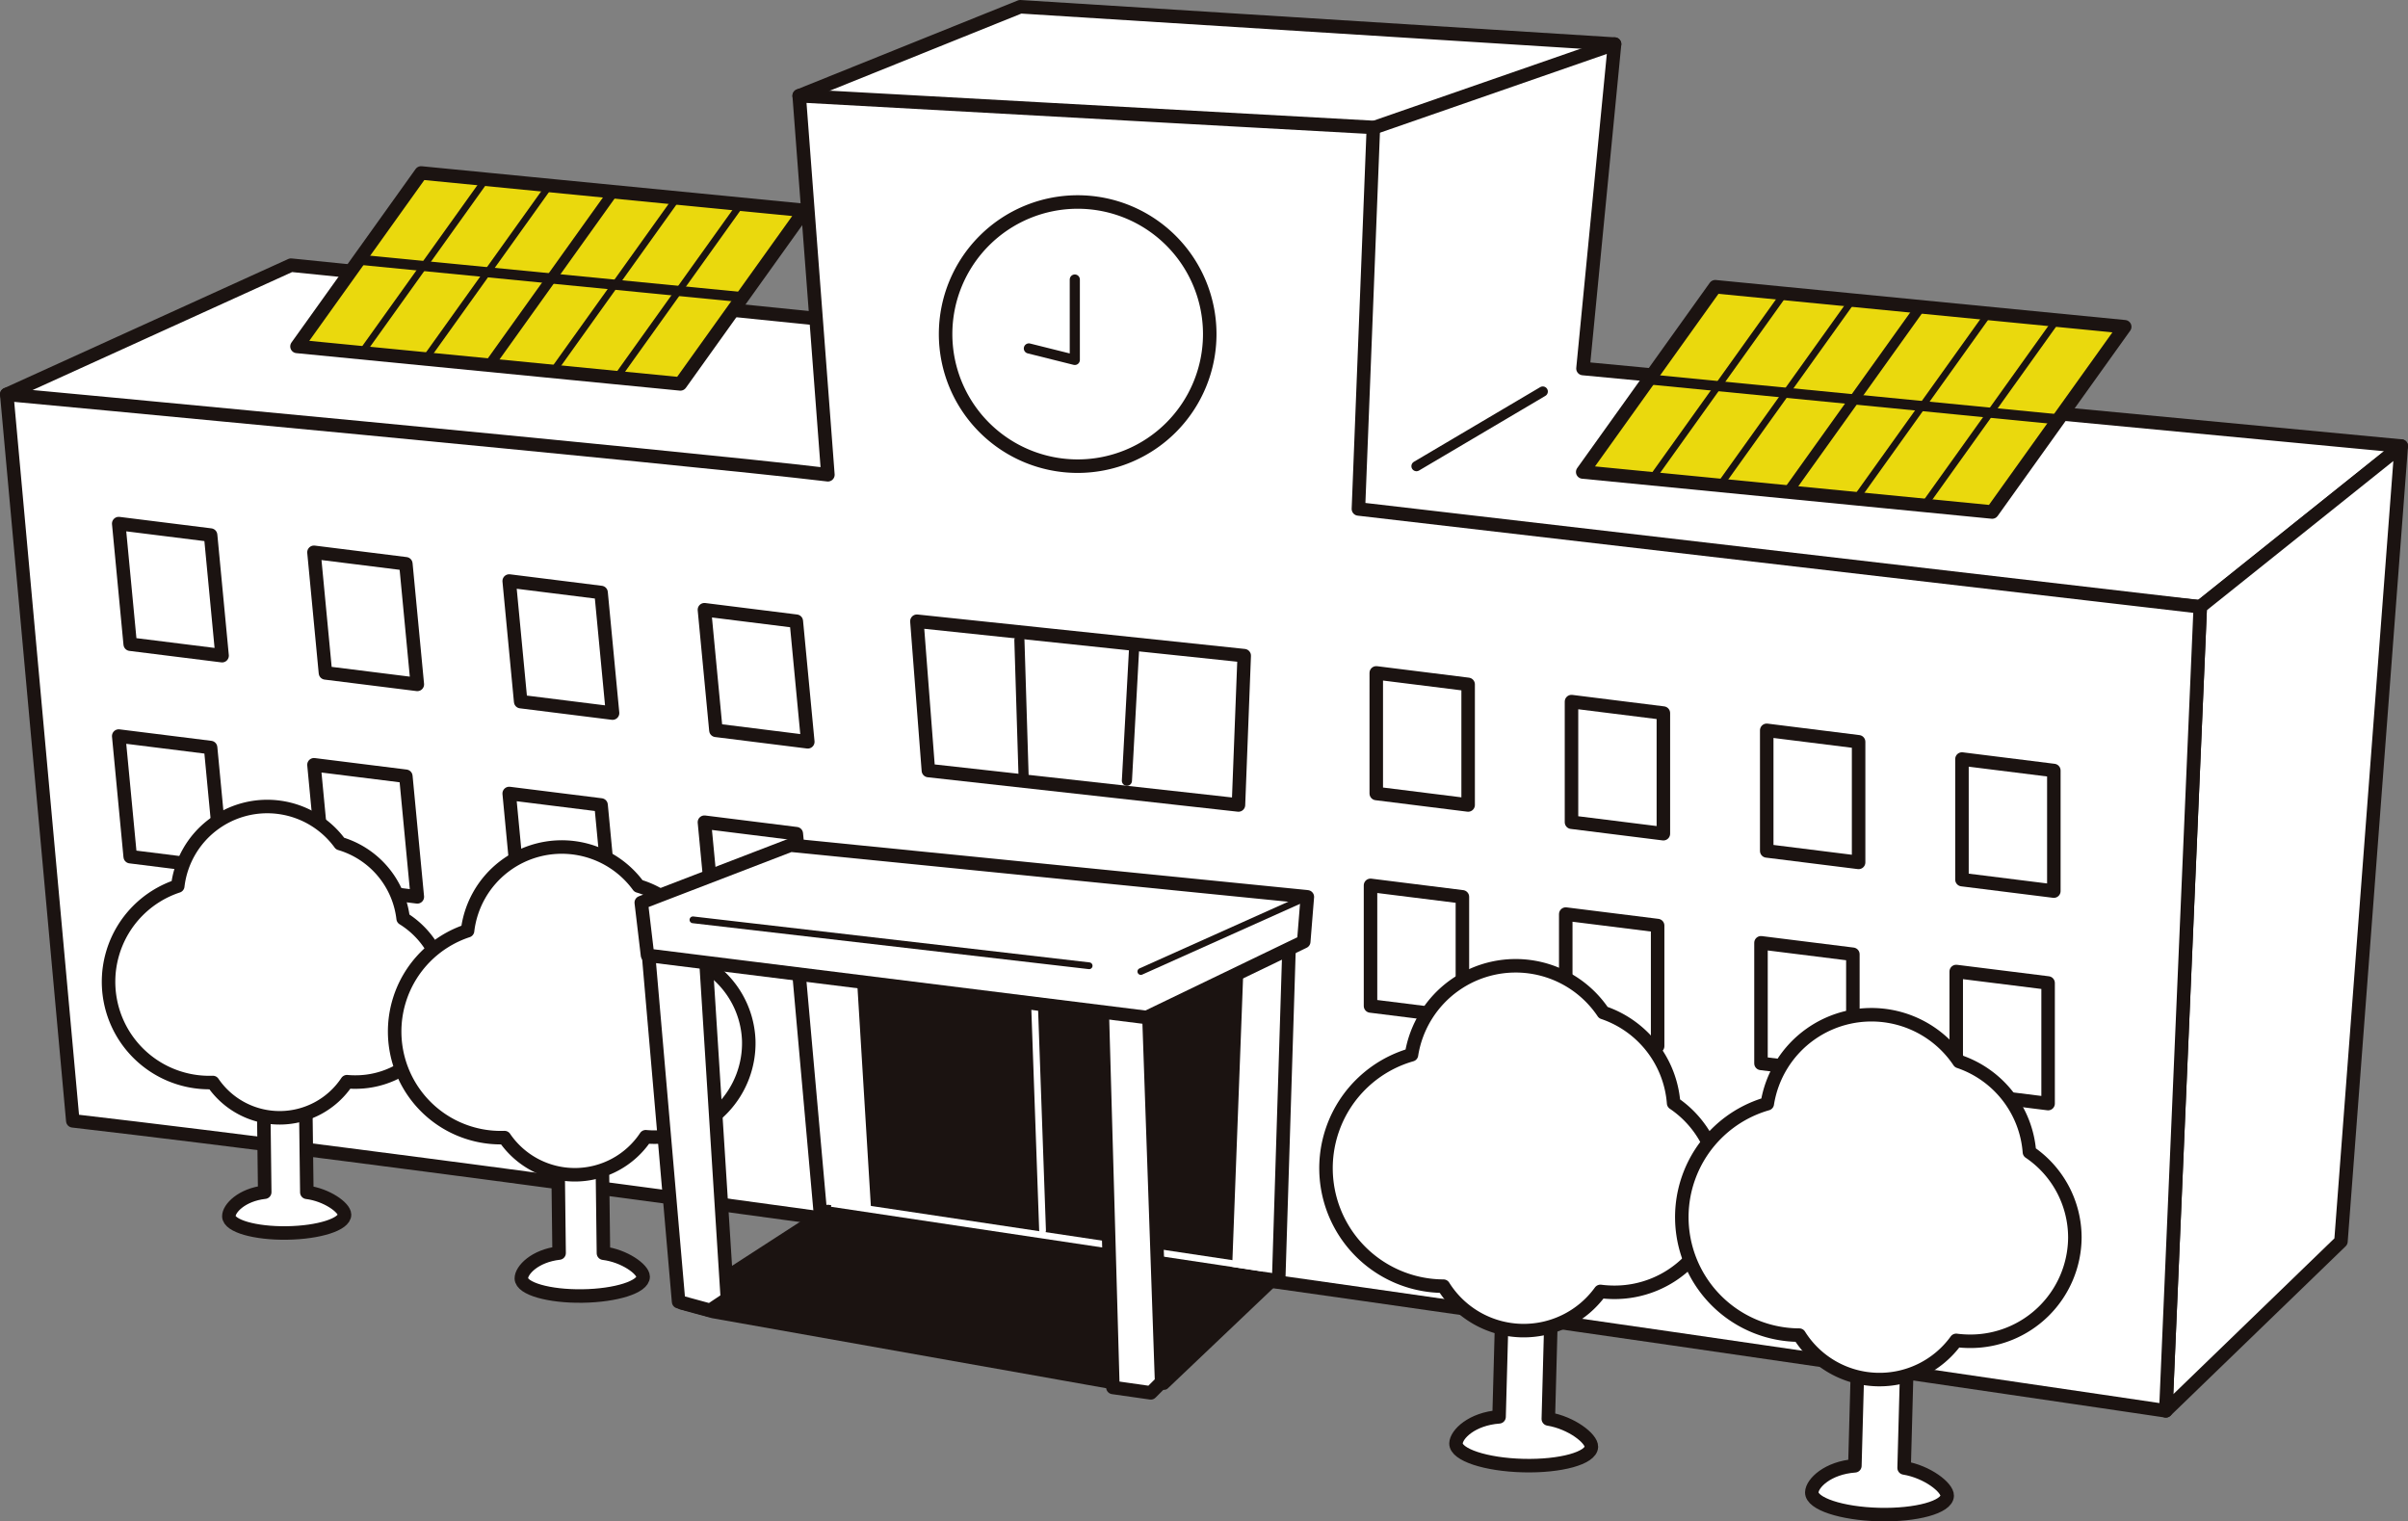 <svg id="グループ_204" data-name="グループ 204" xmlns="http://www.w3.org/2000/svg" xmlns:xlink="http://www.w3.org/1999/xlink" width="713.184" height="450.56" viewBox="0 0 713.184 450.56">
  <rect x="0" y="0" width="713.184" height="450.56" fill="#808080" stroke="none"/>
  <defs>
    <clipPath id="clip-path">
      <rect id="長方形_712" data-name="長方形 712" width="713.184" height="450.56" fill="none"/>
    </clipPath>
  </defs>
  <path id="パス_4609" data-name="パス 4609" d="M2,116.8,86.184,78.531l200.68,20.408L240.1,152.51,10.5,138.9Z" fill="#fff"/>
  <g id="グループ_197" data-name="グループ 197">
    <g id="グループ_196" data-name="グループ 196" clip-path="url(#clip-path)">
      <path id="パス_4610" data-name="パス 4610" d="M2,116.8,86.184,78.531l200.68,20.408L240.1,152.51,10.5,138.9Z" fill="none" stroke="#1b1311" stroke-linecap="round" stroke-linejoin="round" stroke-width="4"/>
    </g>
  </g>
  <path id="パス_4611" data-name="パス 4611" d="M236.694,28.361,302.17,2,478.191,13.055,395.708,47.919l-151.361-5.1Z" fill="#fff"/>
  <g id="グループ_199" data-name="グループ 199">
    <g id="グループ_198" data-name="グループ 198" clip-path="url(#clip-path)">
      <path id="パス_4612" data-name="パス 4612" d="M236.694,28.361,302.17,2,478.191,13.055,395.708,47.919l-151.361-5.1Z" fill="none" stroke="#1b1311" stroke-linecap="round" stroke-linejoin="round" stroke-width="4"/>
    </g>
  </g>
  <path id="パス_4613" data-name="パス 4613" d="M478.19,13.054l-9.354,96.088L711.183,132.1l-59.524,47.619-258.5-25.511,4.252-113.1Z" fill="#fff"/>
  <g id="グループ_201" data-name="グループ 201">
    <g id="グループ_200" data-name="グループ 200" clip-path="url(#clip-path)">
      <path id="パス_4614" data-name="パス 4614" d="M478.19,13.054l-9.354,96.088L711.183,132.1l-59.524,47.619-258.5-25.511,4.252-113.1Z" fill="none" stroke="#1b1311" stroke-linecap="round" stroke-linejoin="round" stroke-width="4"/>
    </g>
  </g>
  <path id="パス_4615" data-name="パス 4615" d="M711.184,132.1,693.327,367.646l-51.871,50.17,10.2-238.095Z" fill="#fff"/>
  <g id="グループ_203" data-name="グループ 203">
    <g id="グループ_202" data-name="グループ 202" clip-path="url(#clip-path)">
      <path id="パス_4616" data-name="パス 4616" d="M711.184,132.1,693.327,367.646l-51.871,50.17,10.2-238.095Z" fill="none" stroke="#1b1311" stroke-linecap="round" stroke-linejoin="round" stroke-width="4"/>
      <path id="パス_4617" data-name="パス 4617" d="M651.66,179.721l-10.2,238.1s-429.422-63.775-619.9-85.884L2,116.8S202.68,135.5,245.2,140.6l-8.5-112.245,170.057,9.379-4.431,112.99Z" fill="#fff"/>
      <path id="パス_4618" data-name="パス 4618" d="M651.66,179.721l-10.2,238.1s-429.422-63.775-619.9-85.884L2,116.8S202.68,135.5,245.2,140.6l-8.5-112.245,170.057,9.379-4.431,112.99Z" fill="none" stroke="#1b1311" stroke-linecap="round" stroke-linejoin="round" stroke-width="4"/>
      <path id="パス_4619" data-name="パス 4619" d="M65.775,194.177l-27.211-3.4-3.4-35.715,27.211,3.4Z" fill="#fff"/>
      <path id="パス_4620" data-name="パス 4620" d="M65.775,194.177l-27.211-3.4-3.4-35.715,27.211,3.4Z" fill="none" stroke="#1b1311" stroke-linecap="round" stroke-linejoin="round" stroke-width="4"/>
      <path id="パス_4621" data-name="パス 4621" d="M123.6,202.68l-27.211-3.4-3.4-35.715,27.211,3.4Z" fill="#fff"/>
      <path id="パス_4622" data-name="パス 4622" d="M123.6,202.68l-27.211-3.4-3.4-35.715,27.211,3.4Z" fill="none" stroke="#1b1311" stroke-linecap="round" stroke-linejoin="round" stroke-width="4"/>
      <path id="パス_4623" data-name="パス 4623" d="M181.422,211.184l-27.211-3.4-3.4-35.715,27.211,3.4Z" fill="#fff"/>
      <path id="パス_4624" data-name="パス 4624" d="M181.422,211.184l-27.211-3.4-3.4-35.715,27.211,3.4Z" fill="none" stroke="#1b1311" stroke-linecap="round" stroke-linejoin="round" stroke-width="4"/>
      <path id="パス_4625" data-name="パス 4625" d="M239.245,219.687l-27.211-3.4-3.4-35.715,27.211,3.4Z" fill="#fff"/>
      <path id="パス_4626" data-name="パス 4626" d="M239.245,219.687l-27.211-3.4-3.4-35.715,27.211,3.4Z" fill="none" stroke="#1b1311" stroke-linecap="round" stroke-linejoin="round" stroke-width="4"/>
      <path id="パス_4627" data-name="パス 4627" d="M65.775,257.1l-27.211-3.4-3.4-35.715,27.211,3.4Z" fill="#fff"/>
      <path id="パス_4628" data-name="パス 4628" d="M65.775,257.1l-27.211-3.4-3.4-35.715,27.211,3.4Z" fill="none" stroke="#1b1311" stroke-linecap="round" stroke-linejoin="round" stroke-width="4"/>
      <path id="パス_4629" data-name="パス 4629" d="M123.6,265.605l-27.211-3.4-3.4-35.715,27.211,3.4Z" fill="#fff"/>
      <path id="パス_4630" data-name="パス 4630" d="M123.6,265.605l-27.211-3.4-3.4-35.715,27.211,3.4Z" fill="none" stroke="#1b1311" stroke-linecap="round" stroke-linejoin="round" stroke-width="4"/>
      <path id="パス_4631" data-name="パス 4631" d="M181.422,274.109l-27.211-3.4-3.4-35.715,27.211,3.4Z" fill="#fff"/>
      <path id="パス_4632" data-name="パス 4632" d="M181.422,274.109l-27.211-3.4-3.4-35.715,27.211,3.4Z" fill="none" stroke="#1b1311" stroke-linecap="round" stroke-linejoin="round" stroke-width="4"/>
      <path id="パス_4633" data-name="パス 4633" d="M239.245,282.612l-27.211-3.4-3.4-35.715,27.211,3.4Z" fill="#fff"/>
      <path id="パス_4634" data-name="パス 4634" d="M239.245,282.612l-27.211-3.4-3.4-35.715,27.211,3.4Z" fill="none" stroke="#1b1311" stroke-linecap="round" stroke-linejoin="round" stroke-width="4"/>
      <path id="パス_4635" data-name="パス 4635" d="M434.823,238.395l-27.211-3.4V199.279l27.211,3.4Z" fill="#fff"/>
      <path id="パス_4636" data-name="パス 4636" d="M434.823,238.395l-27.211-3.4V199.279l27.211,3.4Z" fill="none" stroke="#1b1311" stroke-linecap="round" stroke-linejoin="round" stroke-width="4"/>
      <path id="パス_4637" data-name="パス 4637" d="M492.646,246.9l-27.211-3.4V207.782l27.211,3.4Z" fill="#fff"/>
      <path id="パス_4638" data-name="パス 4638" d="M492.646,246.9l-27.211-3.4V207.782l27.211,3.4Z" fill="none" stroke="#1b1311" stroke-linecap="round" stroke-linejoin="round" stroke-width="4"/>
      <path id="パス_4639" data-name="パス 4639" d="M550.469,255.4,523.258,252V216.285l27.211,3.4Z" fill="#fff"/>
      <path id="パス_4640" data-name="パス 4640" d="M550.469,255.4,523.258,252V216.285l27.211,3.4Z" fill="none" stroke="#1b1311" stroke-linecap="round" stroke-linejoin="round" stroke-width="4"/>
      <path id="パス_4641" data-name="パス 4641" d="M608.292,263.9l-27.211-3.4V224.789l27.211,3.4Z" fill="#fff"/>
      <path id="パス_4642" data-name="パス 4642" d="M608.292,263.9l-27.211-3.4V224.789l27.211,3.4Z" fill="none" stroke="#1b1311" stroke-linecap="round" stroke-linejoin="round" stroke-width="4"/>
      <path id="パス_4643" data-name="パス 4643" d="M433.122,301.32l-27.211-3.4V262.2l27.211,3.4Z" fill="#fff"/>
      <path id="パス_4644" data-name="パス 4644" d="M433.122,301.32l-27.211-3.4V262.2l27.211,3.4Z" fill="none" stroke="#1b1311" stroke-linecap="round" stroke-linejoin="round" stroke-width="4"/>
      <path id="パス_4645" data-name="パス 4645" d="M490.945,309.823l-27.211-3.4V270.707l27.211,3.4Z" fill="#fff"/>
      <path id="パス_4646" data-name="パス 4646" d="M490.945,309.823l-27.211-3.4V270.707l27.211,3.4Z" fill="none" stroke="#1b1311" stroke-linecap="round" stroke-linejoin="round" stroke-width="4"/>
      <path id="パス_4647" data-name="パス 4647" d="M548.769,318.326l-27.211-3.4V279.211l27.211,3.4Z" fill="#fff"/>
      <path id="パス_4648" data-name="パス 4648" d="M548.769,318.326l-27.211-3.4V279.211l27.211,3.4Z" fill="none" stroke="#1b1311" stroke-linecap="round" stroke-linejoin="round" stroke-width="4"/>
      <path id="パス_4649" data-name="パス 4649" d="M606.592,326.83l-27.211-3.4V287.714l27.211,3.4Z" fill="#fff"/>
      <path id="パス_4650" data-name="パス 4650" d="M606.592,326.83l-27.211-3.4V287.714l27.211,3.4Z" fill="none" stroke="#1b1311" stroke-linecap="round" stroke-linejoin="round" stroke-width="4"/>
      <path id="パス_4651" data-name="パス 4651" d="M358.293,98.939a39.116,39.116,0,1,1-39.117-39.116,39.116,39.116,0,0,1,39.117,39.116" fill="#fff"/>
      <path id="パス_4652" data-name="パス 4652" d="M358.293,98.939a39.116,39.116,0,1,1-39.117-39.116A39.116,39.116,0,0,1,358.293,98.939Z" fill="none" stroke="#1b1311" stroke-linecap="round" stroke-linejoin="round" stroke-width="4"/>
      <path id="パス_4653" data-name="パス 4653" d="M318.327,82.782v23.81l-13.605-3.4" fill="none" stroke="#1b1311" stroke-linecap="round" stroke-linejoin="round" stroke-width="3"/>
      <path id="パス_4654" data-name="パス 4654" d="M234.993,269.857l8.5,95.238,135.2,14.456,3.4-108.844-94.388-7.653Z" fill="#fff"/>
      <path id="パス_4655" data-name="パス 4655" d="M234.993,269.857l8.5,95.238,135.2,14.456,3.4-108.844-94.388-7.653Z" fill="none" stroke="#1b1311" stroke-linecap="round" stroke-linejoin="round" stroke-width="4"/>
      <path id="パス_4656" data-name="パス 4656" d="M245.2,358.292,201.83,386.354l9.353,2.551,119.23,21.186h14.424L377.85,378.7Z" fill="#1b1311"/>
      <path id="パス_4657" data-name="パス 4657" d="M245.2,358.292,201.83,386.354l9.353,2.551,119.23,21.186h14.424L377.85,378.7Z" fill="none" stroke="#1b1311" stroke-linecap="round" stroke-linejoin="round" stroke-width="3"/>
      <path id="パス_4658" data-name="パス 4658" d="M90.874,353.105l-.482-38.569-12.451.491.462,38.037c-6.847.777-10.658,4.833-10.624,7.137.041,2.867,7.744,5.081,17.205,4.945s17.1-2.571,17.056-5.438c-.03-2.092-5.269-5.866-11.166-6.6" fill="#fff"/>
      <path id="パス_4659" data-name="パス 4659" d="M90.874,353.105l-.482-38.569-12.451.491.462,38.037c-6.847.777-10.658,4.833-10.624,7.137.041,2.867,7.744,5.081,17.205,4.945s17.1-2.571,17.056-5.438C102.01,357.616,96.771,353.842,90.874,353.105Z" fill="none" stroke="#1b1311" stroke-linecap="round" stroke-linejoin="round" stroke-width="4"/>
      <path id="パス_4660" data-name="パス 4660" d="M119.4,272.021a26.314,26.314,0,0,0-18.683-22.2,26.686,26.686,0,0,0-48.07,12.586,29.849,29.849,0,0,0,10.392,58.177,23.945,23.945,0,0,0,39.727-.238,27.14,27.14,0,0,0,3.443.09,26.419,26.419,0,0,0,25.531-27.277,26.124,26.124,0,0,0-12.34-21.139" fill="#fff"/>
      <path id="パス_4661" data-name="パス 4661" d="M119.4,272.021a26.314,26.314,0,0,0-18.683-22.2,26.686,26.686,0,0,0-48.07,12.586,29.849,29.849,0,0,0,10.392,58.177,23.945,23.945,0,0,0,39.727-.238,27.14,27.14,0,0,0,3.443.09,26.419,26.419,0,0,0,25.531-27.277A26.124,26.124,0,0,0,119.4,272.021Z" fill="none" stroke="#1b1311" stroke-linecap="round" stroke-linejoin="round" stroke-width="4"/>
      <path id="パス_4662" data-name="パス 4662" d="M178.725,371.138l-.508-40.61-13.109.517.486,40.05c-7.209.818-11.221,5.089-11.186,7.515.043,3.019,8.154,5.349,18.116,5.206s18-2.707,17.958-5.726c-.032-2.2-5.548-6.176-11.757-6.952" fill="#fff"/>
      <path id="パス_4663" data-name="パス 4663" d="M178.725,371.138l-.508-40.61-13.109.517.486,40.05c-7.209.818-11.221,5.089-11.186,7.515.043,3.019,8.154,5.349,18.116,5.206s18-2.707,17.958-5.726C190.45,375.887,184.934,371.914,178.725,371.138Z" fill="none" stroke="#1b1311" stroke-linecap="round" stroke-linejoin="round" stroke-width="4"/>
      <path id="パス_4664" data-name="パス 4664" d="M208.762,285.765a27.7,27.7,0,0,0-19.672-23.373,28.1,28.1,0,0,0-50.611,13.252A31.427,31.427,0,0,0,149.42,336.9a25.212,25.212,0,0,0,41.828-.251,28.339,28.339,0,0,0,3.626.1,27.816,27.816,0,0,0,26.881-28.72,27.506,27.506,0,0,0-12.993-22.257" fill="#fff"/>
      <path id="パス_4665" data-name="パス 4665" d="M208.762,285.765a27.7,27.7,0,0,0-19.672-23.373,28.1,28.1,0,0,0-50.611,13.252A31.427,31.427,0,0,0,149.42,336.9a25.212,25.212,0,0,0,41.828-.251,28.339,28.339,0,0,0,3.626.1,27.816,27.816,0,0,0,26.881-28.72A27.506,27.506,0,0,0,208.762,285.765Z" fill="none" stroke="#1b1311" stroke-linecap="round" stroke-linejoin="round" stroke-width="4"/>
      <path id="パス_4666" data-name="パス 4666" d="M191.626,277.51l8.5-1.7,8.5,1.7,6.8,107.143-5.1,3.4L200.98,385.5Z" fill="#fff"/>
      <path id="パス_4667" data-name="パス 4667" d="M191.626,277.51l8.5-1.7,8.5,1.7,6.8,107.143-5.1,3.4L200.98,385.5Z" fill="none" stroke="#1b1311" stroke-linecap="round" stroke-linejoin="round" stroke-width="4"/>
      <path id="パス_4668" data-name="パス 4668" d="M259.653,360.844l-5.1-83.333,112.245,8.5-3.4,90.136Z" fill="#1b1311"/>
      <path id="パス_4669" data-name="パス 4669" d="M259.653,360.844l-5.1-83.333,112.245,8.5-3.4,90.136Z" fill="none" stroke="#1b1311" stroke-linecap="round" stroke-linejoin="round" stroke-width="3"/>
      <line id="線_221" data-name="線 221" x2="128.214" y2="19.232" transform="translate(246.272 356.401)" fill="none" stroke="#fff" stroke-linejoin="round" stroke-width="2"/>
      <line id="線_222" data-name="線 222" x1="3.205" y1="90.305" transform="translate(305.572 274.109)" fill="none" stroke="#fff" stroke-linecap="round" stroke-linejoin="round" stroke-width="2"/>
      <path id="パス_4670" data-name="パス 4670" d="M340.83,412.494l-11.219-1.6-3.632-128.279,13.606-1.7,4.45,128.378Z" fill="#fff"/>
      <path id="パス_4671" data-name="パス 4671" d="M340.83,412.494l-11.219-1.6-3.632-128.279,13.606-1.7,4.45,128.378Z" fill="none" stroke="#1b1311" stroke-linecap="round" stroke-linejoin="round" stroke-width="4"/>
      <path id="パス_4672" data-name="パス 4672" d="M201.514,113.692,87.96,102.593l36.755-51.372,113.554,11.1Z" fill="#ead90d"/>
      <path id="パス_4673" data-name="パス 4673" d="M201.514,113.692,87.96,102.593l36.755-51.372,113.554,11.1Z" fill="none" stroke="#1b1311" stroke-linecap="round" stroke-linejoin="round" stroke-width="4"/>
      <line id="線_223" data-name="線 223" x2="112.997" y2="11.045" transform="translate(106.615 76.935)" fill="none" stroke="#1b1311" stroke-linecap="round" stroke-linejoin="round" stroke-width="3"/>
      <line id="線_224" data-name="線 224" x1="36.796" y2="51.429" transform="translate(144.925 56.659)" fill="none" stroke="#1b1311" stroke-linecap="round" stroke-linejoin="round" stroke-width="3"/>
      <line id="線_225" data-name="線 225" x1="36.796" y2="51.429" transform="translate(163.804 58.504)" fill="none" stroke="#1b1311" stroke-linecap="round" stroke-linejoin="round" stroke-width="2"/>
      <line id="線_226" data-name="線 226" x1="36.796" y2="51.429" transform="translate(182.683 60.35)" fill="none" stroke="#1b1311" stroke-linecap="round" stroke-linejoin="round" stroke-width="2"/>
      <line id="線_227" data-name="線 227" x1="36.796" y2="51.429" transform="translate(107.166 52.968)" fill="none" stroke="#1b1311" stroke-linecap="round" stroke-linejoin="round" stroke-width="2"/>
      <line id="線_228" data-name="線 228" x1="36.796" y2="51.429" transform="translate(126.045 54.814)" fill="none" stroke="#1b1311" stroke-linecap="round" stroke-linejoin="round" stroke-width="2"/>
      <path id="パス_4674" data-name="パス 4674" d="M590.03,151.633,468.756,139.779l39.253-54.864L629.284,96.769Z" fill="#ead90d"/>
      <path id="パス_4675" data-name="パス 4675" d="M590.03,151.633,468.756,139.779l39.253-54.864L629.284,96.769Z" fill="none" stroke="#1b1311" stroke-linecap="round" stroke-linejoin="round" stroke-width="4"/>
      <line id="線_229" data-name="線 229" x2="120.68" y2="11.796" transform="translate(488.679 112.376)" fill="none" stroke="#1b1311" stroke-linecap="round" stroke-linejoin="round" stroke-width="3"/>
      <line id="線_230" data-name="線 230" x1="39.298" y2="54.926" transform="translate(529.593 90.722)" fill="none" stroke="#1b1311" stroke-linecap="round" stroke-linejoin="round" stroke-width="3"/>
      <line id="線_231" data-name="線 231" x1="39.298" y2="54.926" transform="translate(549.756 92.693)" fill="none" stroke="#1b1311" stroke-linecap="round" stroke-linejoin="round" stroke-width="2"/>
      <line id="線_232" data-name="線 232" x1="39.298" y2="54.926" transform="translate(569.919 94.664)" fill="none" stroke="#1b1311" stroke-linecap="round" stroke-linejoin="round" stroke-width="2"/>
      <line id="線_233" data-name="線 233" x1="39.298" y2="54.926" transform="translate(489.267 86.78)" fill="none" stroke="#1b1311" stroke-linecap="round" stroke-linejoin="round" stroke-width="2"/>
      <line id="線_234" data-name="線 234" x1="39.298" y2="54.926" transform="translate(509.43 88.751)" fill="none" stroke="#1b1311" stroke-linecap="round" stroke-linejoin="round" stroke-width="2"/>
      <path id="パス_4676" data-name="パス 4676" d="M387.2,265.605,234.143,250.3l-44.218,17.007,1.853,15.606,147.807,18.407,46.548-22.442Z" fill="#fff"/>
      <path id="パス_4677" data-name="パス 4677" d="M387.2,265.605,234.143,250.3l-44.218,17.007,1.853,15.606,147.807,18.407,46.548-22.442Z" fill="none" stroke="#1b1311" stroke-linecap="round" stroke-linejoin="round" stroke-width="4"/>
      <path id="パス_4678" data-name="パス 4678" d="M458.569,420.223l1.216-45.137H445.2L443.983,419.6c-8.044.592-12.689,5.161-12.756,7.858-.085,3.355,8.824,6.3,19.9,6.578s20.118-2.219,20.2-5.574c.062-2.449-5.892-7.105-12.756-8.239" fill="#fff"/>
      <path id="パス_4679" data-name="パス 4679" d="M458.569,420.223l1.216-45.137H445.2L443.983,419.6c-8.044.592-12.689,5.161-12.756,7.858-.085,3.355,8.824,6.3,19.9,6.578s20.118-2.219,20.2-5.574C471.387,426.013,465.433,421.357,458.569,420.223Z" fill="none" stroke="#1b1311" stroke-linecap="round" stroke-linejoin="round" stroke-width="4"/>
      <path id="パス_4680" data-name="パス 4680" d="M495.681,326.7a30.8,30.8,0,0,0-20.83-26.827,31.238,31.238,0,0,0-56.808,12.5,34.94,34.94,0,0,0,9.471,68.528,28.032,28.032,0,0,0,46.48,1.555,31.784,31.784,0,0,0,4.024.264,30.927,30.927,0,0,0,31.122-30.727,30.583,30.583,0,0,0-13.459-25.3" fill="#fff"/>
      <path id="パス_4681" data-name="パス 4681" d="M495.681,326.7a30.8,30.8,0,0,0-20.83-26.827,31.238,31.238,0,0,0-56.808,12.5,34.94,34.94,0,0,0,9.471,68.528,28.032,28.032,0,0,0,46.48,1.555,31.784,31.784,0,0,0,4.024.264,30.927,30.927,0,0,0,31.122-30.727A30.583,30.583,0,0,0,495.681,326.7Z" fill="none" stroke="#1b1311" stroke-linecap="round" stroke-linejoin="round" stroke-width="4"/>
      <path id="パス_4682" data-name="パス 4682" d="M563.948,434.726l1.215-45.137H550.577L549.362,434.1c-8.044.592-12.689,5.161-12.756,7.858-.085,3.355,8.824,6.3,19.9,6.578s20.118-2.219,20.2-5.574c.062-2.449-5.892-7.105-12.756-8.239" fill="#fff"/>
      <path id="パス_4683" data-name="パス 4683" d="M563.948,434.726l1.215-45.137H550.577L549.362,434.1c-8.044.592-12.689,5.161-12.756,7.858-.085,3.355,8.824,6.3,19.9,6.578s20.118-2.219,20.2-5.574C576.766,440.516,570.812,435.86,563.948,434.726Z" fill="none" stroke="#1b1311" stroke-linecap="round" stroke-linejoin="round" stroke-width="4"/>
      <path id="パス_4684" data-name="パス 4684" d="M601.06,341.2a30.806,30.806,0,0,0-20.831-26.828,31.237,31.237,0,0,0-56.807,12.5,34.941,34.941,0,0,0,9.47,68.529,28.032,28.032,0,0,0,46.48,1.555,31.784,31.784,0,0,0,4.024.264,30.927,30.927,0,0,0,31.122-30.728,30.584,30.584,0,0,0-13.458-25.3" fill="#fff"/>
      <path id="パス_4685" data-name="パス 4685" d="M601.06,341.2a30.806,30.806,0,0,0-20.831-26.828,31.237,31.237,0,0,0-56.807,12.5,34.941,34.941,0,0,0,9.47,68.529,28.032,28.032,0,0,0,46.48,1.555,31.784,31.784,0,0,0,4.024.264,30.927,30.927,0,0,0,31.122-30.728A30.584,30.584,0,0,0,601.06,341.2Z" fill="none" stroke="#1b1311" stroke-linecap="round" stroke-linejoin="round" stroke-width="4"/>
      <line id="線_235" data-name="線 235" x2="117.347" y2="13.605" transform="translate(205.231 272.408)" fill="none" stroke="#1b1311" stroke-linecap="round" stroke-linejoin="round" stroke-width="2"/>
      <line id="線_236" data-name="線 236" y1="22.109" x2="49.32" transform="translate(337.884 265.605)" fill="none" stroke="#1b1311" stroke-linecap="round" stroke-linejoin="round" stroke-width="2"/>
      <path id="パス_4686" data-name="パス 4686" d="M366.8,238.395l-91.837-10.2-3.4-44.218,96.939,10.2Z" fill="#fff"/>
      <path id="パス_4687" data-name="パス 4687" d="M366.8,238.395l-91.837-10.2-3.4-44.218,96.939,10.2Z" fill="none" stroke="#1b1311" stroke-linecap="round" stroke-linejoin="round" stroke-width="4"/>
      <line id="線_237" data-name="線 237" x2="1.229" y2="39.945" transform="translate(301.919 189.565)" fill="none" stroke="#1b1311" stroke-linecap="round" stroke-linejoin="round" stroke-width="3"/>
      <line id="線_238" data-name="線 238" x1="2.172" y2="39.945" transform="translate(333.76 191.266)" fill="none" stroke="#1b1311" stroke-linecap="round" stroke-linejoin="round" stroke-width="3"/>
      <line id="線_239" data-name="線 239" y1="22.109" x2="37.415" transform="translate(419.517 115.945)" fill="none" stroke="#1b1311" stroke-linecap="round" stroke-linejoin="round" stroke-width="3"/>
    </g>
  </g>
</svg>

